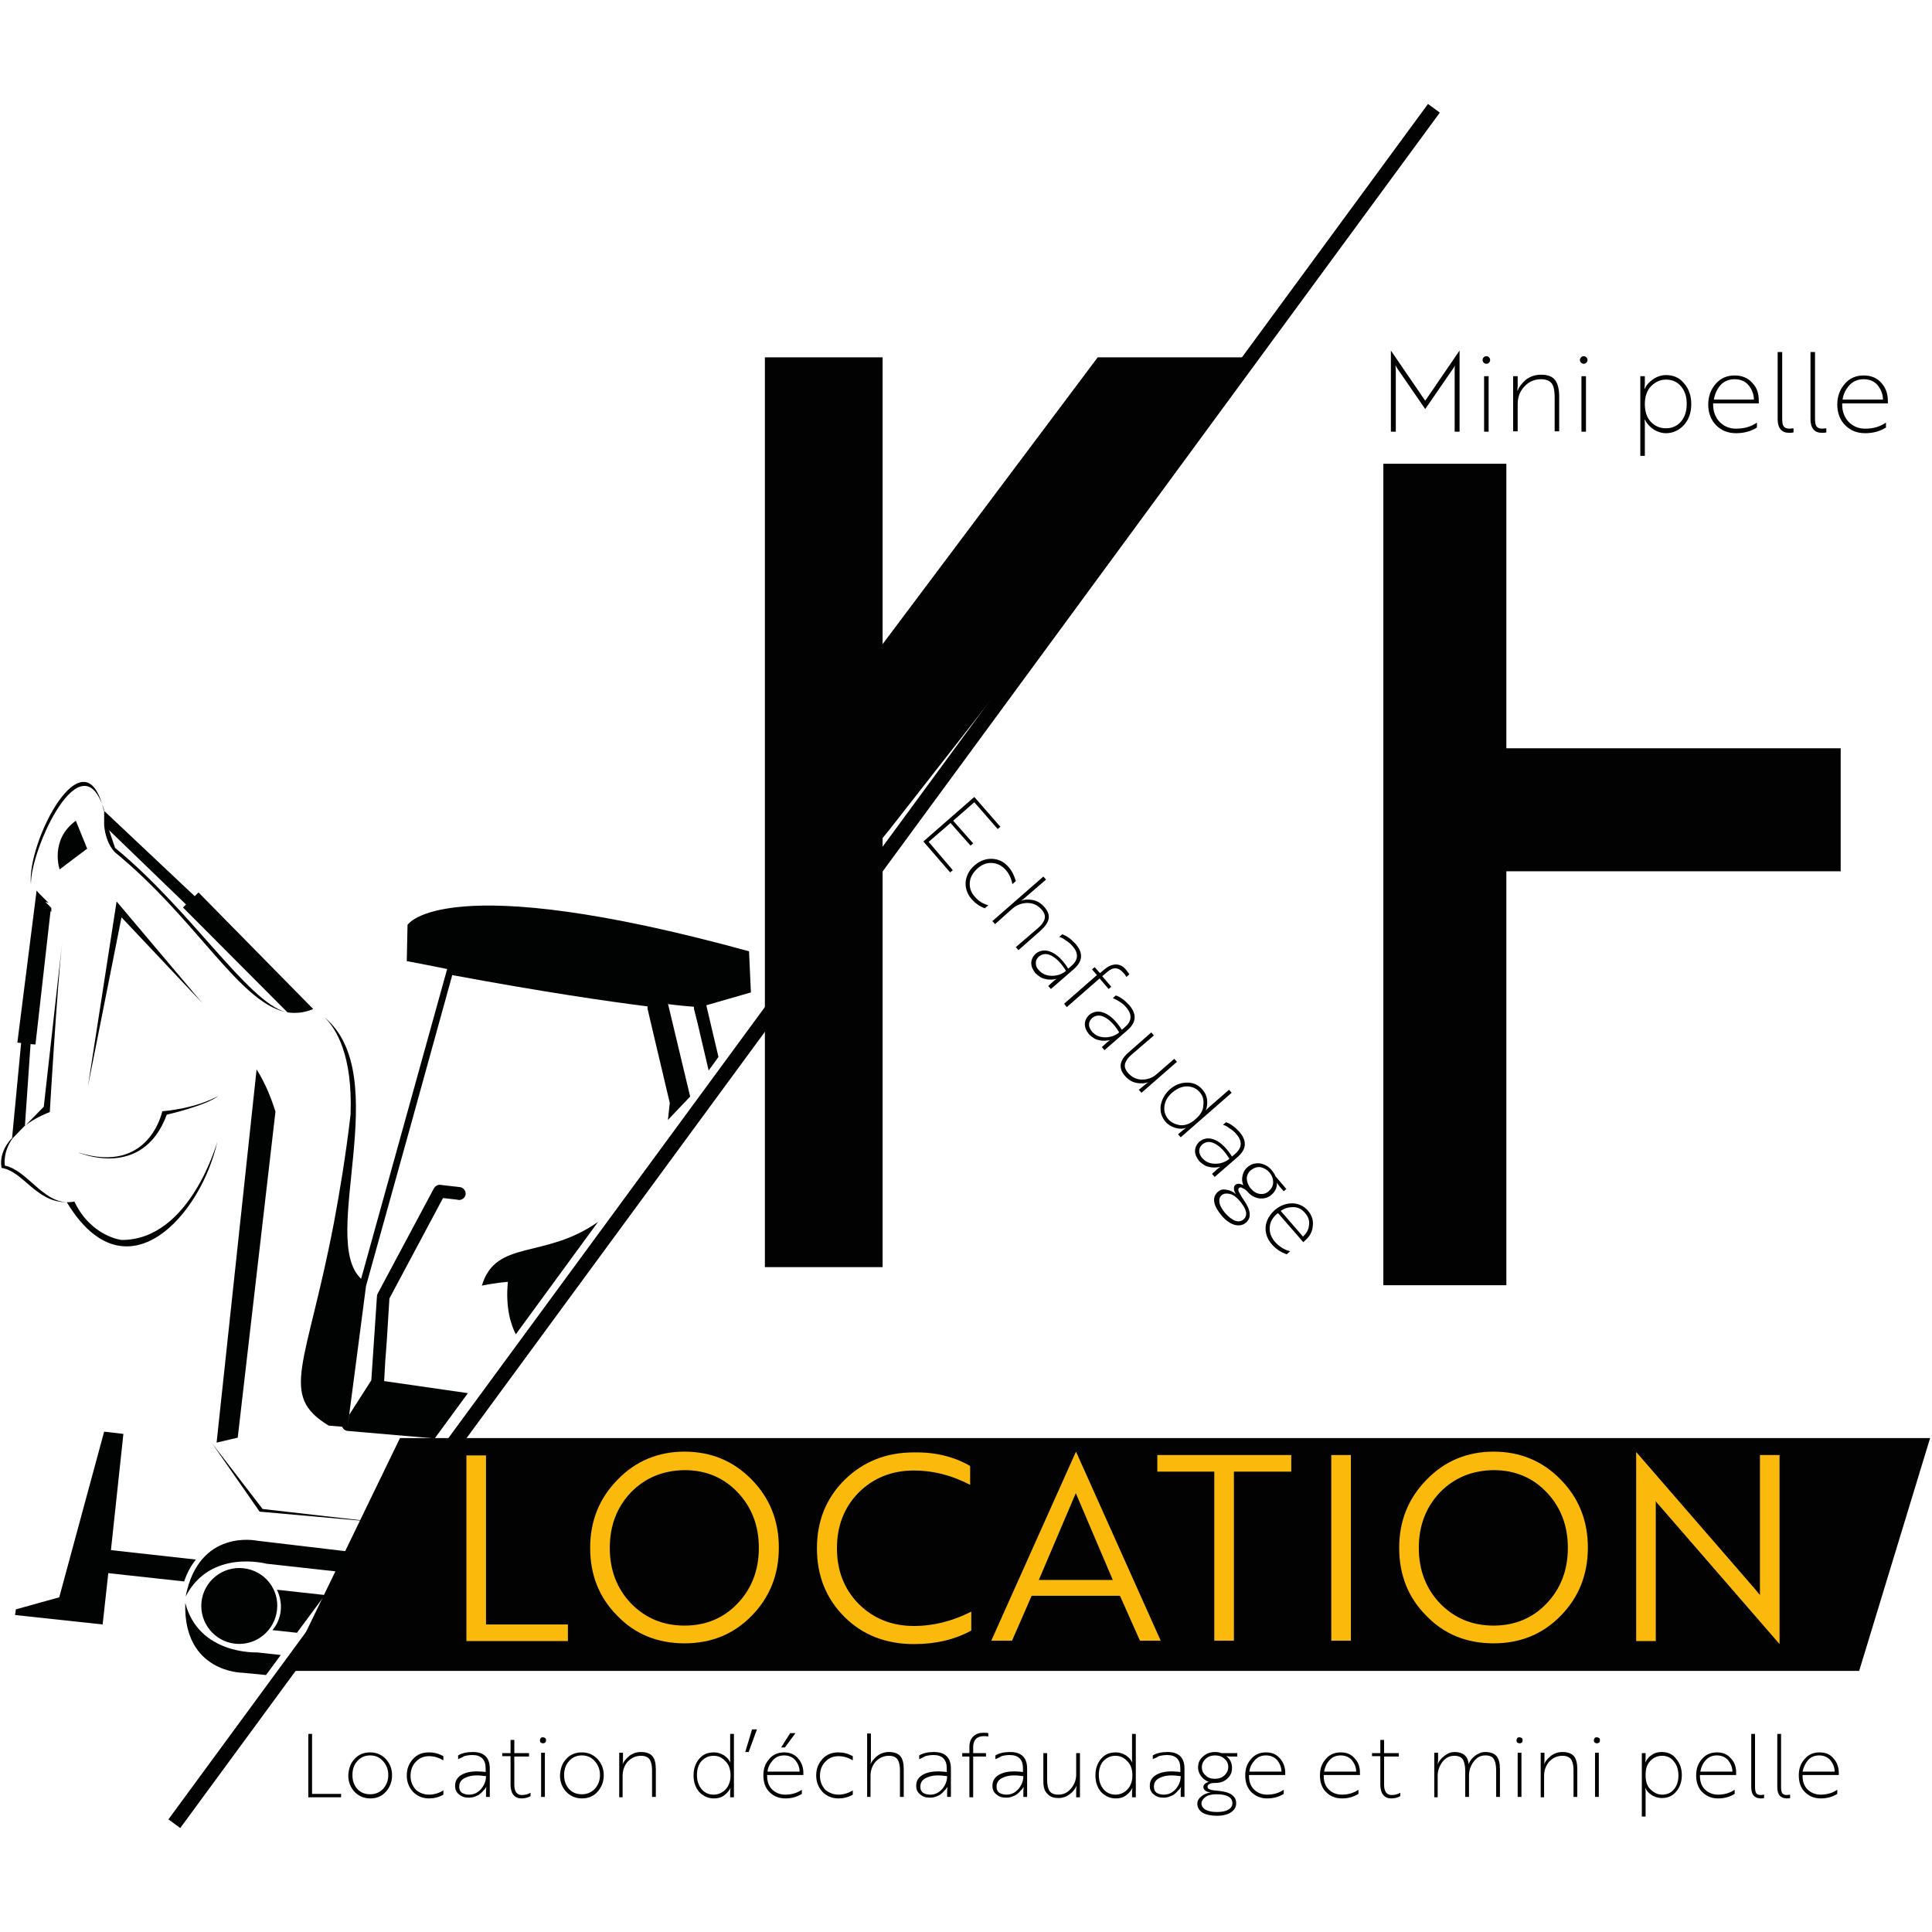 <svg xmlns="http://www.w3.org/2000/svg" xmlns:xlink="http://www.w3.org/1999/xlink" id="Calque_1" x="0px" y="0px" viewBox="0 0 512 512" style="enable-background:new 0 0 512 512;" xml:space="preserve"><style type="text/css">	.st0{fill:#020203;}	.st1{fill:#FBB90C;}	.st2{fill:none;stroke:#020203;stroke-width:3.884;stroke-miterlimit:10;}	.st3{fill-rule:evenodd;clip-rule:evenodd;fill:#010202;}</style><g>	<polygon class="st0" points="492.7,442.8 76.1,442.8 106,381.1 511.5,381.1  "></polygon>	<g>		<path d="M252.5,230.6l-0.7,0.6l-7.1-8.2l13.5-11.8l6.9,7.9l-0.7,0.6l-6.2-7.1l-5.6,4.9l5.3,6l-0.7,0.6l-5.3-6l-5.8,5L252.5,230.6z   "></path>		<path d="M258.3,237.6c0.9,1.1,2.1,1.9,3.6,2.3l-0.9,0.8c-1.4-0.5-2.5-1.3-3.5-2.4c-1.2-1.4-1.7-2.9-1.6-4.6c0.2-1.7,1-3.2,2.4-4.4   c1.4-1.2,3-1.8,4.7-1.7c1.7,0.1,3.1,0.8,4.3,2.2c0.9,1,1.5,2.3,1.9,3.7l-0.9,0.8c-0.3-1.5-0.9-2.8-1.8-3.8c-1-1.1-2.2-1.7-3.6-1.8   c-1.4-0.1-2.7,0.4-3.9,1.5c-1.2,1.1-1.9,2.3-2,3.7C256.9,235.2,257.3,236.5,258.3,237.6z"></path>		<path d="M263.7,244.9l-0.7-0.8l13.5-11.8l0.7,0.8l-5.8,5l-0.8,0.6l0,0c0.7-0.3,1.7-0.4,3-0.2c1.2,0.2,2.2,0.8,3.1,1.8   c1,1.1,1.4,2.2,1.2,3.2c-0.2,1-0.9,2-2.1,3.1l-5.9,5.2l-0.7-0.8l5.7-4.9c0.7-0.6,1.3-1.2,1.6-1.8c0.7-1.1,0.5-2.2-0.5-3.3   c-1-1.1-2.2-1.7-3.7-1.7c-1.5,0-2.8,0.5-4,1.5L263.7,244.9z"></path>		<path d="M280.7,248.3l0.8-0.7c1.2,0.4,2.4,1.3,3.5,2.5c2.1,2.4,2,4.6-0.4,6.7l-6.1,5.3l-0.7-0.8l1.3-1.2l0.9-0.7l0,0   c0,0-0.1,0-0.4,0.1c-0.3,0-0.6,0.1-1,0.1s-0.9,0-1.3-0.1c-0.5-0.1-1-0.2-1.5-0.5c-0.5-0.3-1-0.7-1.4-1.1c-0.7-0.9-1.1-1.7-1.1-2.7   c0-0.9,0.4-1.7,1.1-2.4c1.2-1,2.6-1.2,4.2-0.5c1.6,0.7,3.1,2.2,4.5,4.4l0.8-0.7c1.9-1.6,2-3.4,0.3-5.3c-0.5-0.6-1.1-1.1-1.8-1.5   C281.8,248.7,281.2,248.4,280.7,248.3z M275.3,257.1c0.9,1,2,1.5,3.5,1.5c1.5,0,2.7-0.5,3.7-1.3c-1.2-2-2.5-3.3-3.8-4   c-1.3-0.7-2.4-0.6-3.4,0.2c-0.5,0.5-0.8,1-0.8,1.7C274.5,255.9,274.7,256.5,275.3,257.1z"></path>		<path d="M289.4,256.9l0.7-0.6l1.4,1.6l1.3-1.1c1-0.8,1.9-1.2,3-1.2c1,0,1.9,0.5,2.7,1.5c0.3,0.4,0.6,0.8,0.8,1.1l-0.8,0.7   c-0.2-0.4-0.4-0.7-0.8-1.1c-1.3-1.5-2.7-1.6-4.3-0.2l-1.3,1.1l2.4,2.8l-0.7,0.6l-2.4-2.8l-8.7,7.6L282,266l8.7-7.6L289.4,256.9z"></path>		<path d="M294.9,264.5l0.8-0.7c1.2,0.4,2.4,1.3,3.5,2.5c2.1,2.4,2,4.6-0.4,6.7l-6.1,5.3l-0.7-0.8l1.3-1.2l0.9-0.7l0,0   c0,0-0.1,0-0.4,0.1c-0.2,0-0.6,0.1-1,0.1c-0.4,0-0.9,0-1.3-0.1c-0.5-0.1-1-0.2-1.5-0.5c-0.5-0.3-1-0.7-1.4-1.1   c-0.7-0.9-1.1-1.7-1.1-2.7c0-0.9,0.4-1.7,1.1-2.4c1.2-1,2.6-1.2,4.2-0.5c1.6,0.7,3.1,2.2,4.5,4.4l0.8-0.7c1.9-1.6,2-3.4,0.3-5.3   c-0.5-0.6-1.1-1.1-1.8-1.5C296,265,295.4,264.7,294.9,264.5z M289.4,273.4c0.9,1,2,1.5,3.5,1.5c1.5,0,2.7-0.5,3.7-1.3   c-1.2-2-2.5-3.3-3.8-4c-1.3-0.7-2.4-0.6-3.4,0.2c-0.5,0.5-0.8,1-0.8,1.7C288.6,272.1,288.9,272.8,289.4,273.4z"></path>		<path d="M299.2,278.8l5.9-5.2l0.7,0.8l-5.7,4.9c-0.7,0.6-1.3,1.2-1.6,1.8c-0.7,1.1-0.5,2.2,0.5,3.3c1,1.1,2.2,1.7,3.7,1.7   c1.5,0,2.8-0.5,3.9-1.5l4.6-4l0.7,0.8l-9.4,8.2l-0.7-0.8l1.7-1.4l0.8-0.6l0,0c-0.8,0.3-1.8,0.4-3,0.2c-1.2-0.2-2.2-0.8-3.1-1.8   c-1-1.1-1.3-2.1-1.2-3.1C297.2,280.9,297.9,279.9,299.2,278.8z"></path>		<path d="M325.7,288.8l0.7,0.8l-13.5,11.8l-0.7-0.8l1.3-1.1l0.8-0.6l0,0c-0.9,0.3-1.8,0.3-2.8,0c-1-0.3-1.9-0.8-2.6-1.6   c-1.1-1.3-1.5-2.7-1.3-4.3c0.3-1.7,1.1-3.1,2.4-4.3c1.4-1.2,2.9-1.8,4.6-1.8c1.7,0,3,0.6,4.1,1.9c0.7,0.8,1.1,1.7,1.2,2.7   c0.1,1,0,2-0.4,2.8l0,0c0.2-0.2,0.4-0.4,0.7-0.7L325.7,288.8z M317.9,289.4c-0.9-1-2-1.5-3.4-1.5c-1.3,0-2.6,0.6-3.8,1.6   c-1.2,1-1.9,2.2-2.1,3.5c-0.2,1.3,0.1,2.5,1,3.6c0.8,0.9,1.9,1.4,3.2,1.6c1.3,0.1,2.7-0.4,4-1.6c1.4-1.2,2.1-2.4,2.1-3.8   C319.1,291.4,318.7,290.3,317.9,289.4z"></path>		<path d="M324.1,298.1l0.8-0.7c1.2,0.4,2.4,1.3,3.5,2.5c2.1,2.4,2,4.6-0.4,6.7l-6.1,5.3l-0.7-0.8l1.3-1.2l0.9-0.7l0,0   c0,0-0.1,0-0.4,0.1c-0.3,0-0.6,0.1-1,0.1c-0.4,0-0.9,0-1.3-0.1c-0.5-0.1-1-0.2-1.5-0.5c-0.5-0.3-1-0.7-1.4-1.1   c-0.7-0.9-1.1-1.7-1.1-2.7c0-0.9,0.4-1.7,1.1-2.4c1.2-1,2.6-1.2,4.2-0.5c1.6,0.7,3.1,2.2,4.5,4.4l0.8-0.7c1.9-1.6,2-3.4,0.3-5.3   c-0.5-0.6-1.1-1.1-1.8-1.5C325.2,298.5,324.6,298.2,324.1,298.1z M318.6,306.9c0.9,1,2,1.5,3.5,1.5c1.5,0,2.7-0.5,3.7-1.3   c-1.2-2-2.5-3.3-3.8-4c-1.3-0.7-2.4-0.6-3.4,0.2c-0.5,0.5-0.8,1-0.8,1.7C317.8,305.7,318.1,306.3,318.6,306.9z"></path>		<path d="M328.4,314.8c-0.3,0.2-0.3,0.6-0.1,1c0.2,0.4,0.6,1.2,1.3,2.2c1.9,2.7,2.1,4.7,0.6,6c-0.8,0.7-1.8,0.9-3,0.6   c-1.1-0.3-2.3-1.1-3.4-2.4c-1.1-1.3-1.8-2.5-2-3.6c-0.2-1.1,0.1-2,1-2.8c0.6-0.5,1.3-0.7,2.2-0.5c0.9,0.1,1.8,0.5,2.6,1.2   c-0.4-0.5-0.6-1-0.6-1.5c0-0.4,0.1-0.8,0.4-1c0.5-0.4,1.2-0.4,2.1,0.1c-0.4-0.9-0.4-1.8-0.2-2.6c0.2-0.9,0.6-1.6,1.3-2.2   c0.9-0.8,2-1.1,3.2-1c1.2,0.2,2.3,0.7,3.2,1.8c0.4,0.5,0.8,1,1,1.6l2.9,3.4l-0.7,0.6l-1.3-1.5l-0.5-0.8l0-0.1   c0.1,1.3-0.4,2.4-1.4,3.3c-0.9,0.8-2,1.1-3.2,1c-1.2-0.2-2.3-0.7-3.2-1.8l-0.1-0.1c-0.4-0.4-0.8-0.7-1.2-0.8   C329,314.6,328.7,314.6,328.4,314.8z M324.7,321.5c0.9,1,1.8,1.7,2.6,2c0.9,0.3,1.6,0.2,2.2-0.3c1.3-1.1,0.9-2.8-1.1-5.1   c-0.8-0.9-1.6-1.5-2.5-1.7c-0.9-0.2-1.6-0.1-2.1,0.3c-0.6,0.5-0.8,1.2-0.6,2.1C323.3,319.6,323.9,320.5,324.7,321.5z M331.5,315   c0.7,0.8,1.5,1.3,2.4,1.4c0.9,0.1,1.7-0.1,2.4-0.8c0.7-0.6,1.1-1.4,1.1-2.3c0-0.9-0.3-1.8-1-2.6c-0.7-0.8-1.5-1.2-2.4-1.4   c-0.9-0.1-1.7,0.2-2.5,0.8c-0.7,0.6-1.1,1.4-1.1,2.3C330.5,313.3,330.8,314.2,331.5,315z"></path>		<path d="M345.8,328.8l-0.4,0.4l-6.7-7.7l-0.2,0.1c-1.2,1-1.9,2.2-2,3.6c-0.1,1.4,0.3,2.6,1.3,3.8c1.1,1.3,2.5,2.2,4.1,2.6   l-0.9,0.8c-1.5-0.5-2.9-1.4-4-2.7c-1.2-1.4-1.7-2.9-1.6-4.6c0.2-1.7,1-3.1,2.4-4.4c1.4-1.2,3-1.8,4.6-1.8c1.7,0,3.1,0.7,4.2,1.9   c1.1,1.3,1.5,2.7,1.3,4.1C347.8,326.4,347.1,327.7,345.8,328.8z M339.4,320.9l5.9,6.8c0.9-0.8,1.5-1.8,1.6-3   c0.2-1.2-0.2-2.3-1.1-3.3c-0.8-1-1.9-1.5-3.1-1.5C341.5,319.9,340.4,320.2,339.4,320.9z"></path>	</g>	<polygon class="st0" points="330.4,94.7 290.9,94.7 233.9,170.7 233.9,94.7 202.7,94.7 202.7,335.8 233.9,335.8 233.9,222.1   236,219.5 264,183.7  "></polygon>	<g>		<path class="st1" d="M150.5,430.5v4.4h-26.9v-49.2h5.2v44.8H150.5z"></path>		<path class="st1" d="M156.4,410.2c0-7.1,2.4-13.1,7.2-18c4.8-5,10.8-7.5,17.8-7.5c7.1,0,13,2.5,17.8,7.4c4.8,4.9,7.2,10.9,7.2,18   c0,7.2-2.4,13.2-7.2,18.1c-4.8,4.9-10.7,7.3-17.8,7.3c-7.1,0-13.1-2.4-17.8-7.3C158.8,423.4,156.4,417.4,156.4,410.2z    M167.2,395.5c-3.7,3.9-5.6,8.8-5.6,14.7c0,5.9,1.9,10.8,5.6,14.7c3.8,3.9,8.5,5.9,14.2,5.9c5.7,0,10.4-2,14.1-5.9   c3.7-3.9,5.6-8.8,5.6-14.7c0-5.9-1.9-10.8-5.6-14.7c-3.7-3.9-8.4-5.9-14.1-5.9C175.7,389.7,171,391.6,167.2,395.5z"></path>		<path class="st1" d="M257.1,388.5v5c-5-2.6-9.9-3.8-14.9-3.8c-5.9,0-10.8,2-14.7,5.9c-3.8,3.9-5.7,8.8-5.7,14.7   c0,5.9,1.9,10.8,5.7,14.7c3.9,3.9,8.8,5.9,14.7,5.9c5.2,0,10.3-1.3,15.2-3.8v5c-4.3,2.4-9.4,3.6-15.2,3.6   c-7.4,0-13.6-2.4-18.4-7.2c-4.9-4.9-7.3-10.9-7.3-18.2c0-7.2,2.4-13.2,7.3-18.1c5-4.9,11.1-7.3,18.4-7.3   C247.8,384.8,252.8,386,257.1,388.5z"></path>		<path class="st1" d="M268.2,434.8h-5.5l22.4-50h0.1l22.4,50h-5.5l-5.3-11.9h-23.4L268.2,434.8z M285.1,395.7l-9.8,23h19.6   L285.1,395.7z"></path>		<path class="st1" d="M342.2,385.6v4.4H327v44.8h-5.2V390h-15.1v-4.4H342.2z"></path>		<path class="st1" d="M358,385.6v49.2h-5.2v-49.2H358z"></path>		<path class="st1" d="M370.8,410.2c0-7.1,2.4-13.1,7.2-18c4.8-5,10.8-7.5,17.8-7.5c7.1,0,13,2.5,17.8,7.4c4.8,4.9,7.2,10.9,7.2,18   c0,7.2-2.4,13.2-7.2,18.1c-4.8,4.9-10.7,7.3-17.8,7.3c-7.1,0-13.1-2.4-17.8-7.3C373.2,423.4,370.8,417.4,370.8,410.2z    M381.6,395.5c-3.7,3.9-5.6,8.8-5.6,14.7c0,5.9,1.9,10.8,5.6,14.7c3.8,3.9,8.5,5.9,14.2,5.9c5.7,0,10.4-2,14.1-5.9   c3.7-3.9,5.6-8.8,5.6-14.7c0-5.9-1.9-10.8-5.6-14.7c-3.7-3.9-8.4-5.9-14.1-5.9C390.1,389.7,385.4,391.6,381.6,395.5z"></path>		<path class="st1" d="M471.6,435.7L471.6,435.7l-31.4-36.2c-0.8-0.9-1.3-1.4-1.4-1.7c0,0.3,0,1,0,2.1c0,1.1,0,1.9,0,2.3v32.7h-5.2   v-50h0.1L465,421l1.4,1.7c0-0.3,0-1,0-2.1c0-1.1,0-1.9,0-2.3v-32.7h5.2V435.7z"></path>	</g>	<line class="st2" x1="380" y1="28.7" x2="46.2" y2="483.3"></line>	<g>		<path class="st3" d="M20.7,305.4c18.9,6,22.3-10.9,22.3-10.9c9.7-0.9,14.9-4.1,14.9-4.1c-3.2,2.6-13.7,5-13.7,5   C37.7,312.9,20.7,305.4,20.7,305.4L20.7,305.4z"></path>		<path class="st3" d="M13.4,241.4l-4,35.4l-1.3-0.1l-1.5,21.7l5-5.1l4.9-43.8c-1.4,12.4-3.3,45.2-3.3,45.2c-2.8,1.1-5,2.4-6.7,3.7   l-3.2,3.3c-2.7,3.9-2,7.2-2,7.2c5.8,1.2,9.9,9.5,16.4,9.7c0.6,0,1.3,0,2-0.2c4.4,9.3,12.5,10.2,12.5,10.2   c18.2,0.1,25.4-26.1,25.4-26.1c-4.2,19.4-24.2,42.1-39.9,16.1c-8.1,0.1-11.5-8.2-17.3-9.1c-0.8-4.6,2.8-7.9,2.8-7.9l2.4-25.2   l-1-0.1L9.7,236c0.2,0.2,0.3,0.4,0.5,0.6l0,0l0.1,0.1l0,0l0.1,0.1l0.1,0.1l0.1,0.1l0.1,0.1l0.1,0.1l0.1,0.1l0.1,0.1l0,0l0.1,0.1   l0.1,0.1l0,0l0.1,0.1l0.1,0.1l0.1,0.1l0.1,0.1l0.1,0.1l0,0l0.1,0.1l0.1,0.1l0.1,0.1l0,0l0.1,0.1l0,0l0.1,0.1l0.1,0.1l0.1,0.1   l0.1,0.1l0.1,0.1l0.1,0.1l0.1,0.1l0.1,0.1L12,239l0.1,0.1l0.1,0.1l0.1,0.1l0.1,0.1l0.1,0.1l0.1,0.1l0.1,0.1l0.1,0.1l0.1,0.1   l0.1,0.1l0.1,0.1l0.1,0.1l0.1,0.1l0.1,0.1l0.1,0.1l0.1,0.1l0,0.1l0,0.1l0,0.1l0,0.1l0,0.1l0,0.1l0,0.1l0,0.1l0,0.1l0,0.1l0,0.1   L13.4,241.4L13.4,241.4L13.4,241.4z"></path>		<polygon class="st3" points="56.2,382.5 69.6,399.9 100.2,403.4 68.8,400.6 56.2,382.5   "></polygon>		<polygon class="st3" points="23.3,287.9 30.9,238.9 53.6,265.8 32.2,243.1 23.3,287.9   "></polygon>		<path class="st3" d="M75.7,268.2c-12.4-2.7-23.6-24.6-45.2-42.3c-1.9-1.9-2.7-4.9-2.9-7.2l0-4C21.7,195.3,8,225.1,8.2,234.4   c-1.2-11.2,14.3-41.1,19.3-19.6l24.1,22.7l1-1L83,267.4c-2.3,1-4.6,1.2-6.8,0.9l-27.7-27.8l0.8-0.8L28.9,220l1.6,4.7   C50.6,241.2,65.6,265.4,75.7,268.2L75.7,268.2z"></path>		<path class="st3" d="M15.8,230.4c0,0-2.7-7.8,4.3-12.9l3,7.4L15.8,230.4L15.8,230.4z"></path>		<path class="st3" d="M32.7,380l-5.1-0.6l-11.9,43.9l-11.5,3.2L4,428l23.2,2.5l1.5-13.6l20.1,2.2c0.8-2.4,1.9-4.3,3.1-5.8l0,0   l-22.5-2.5L32.7,380L32.7,380z"></path>		<path class="st3" d="M68.1,408.3l26.2,3.1l-3.8,5.2l-19.9-2.2c0,0-14.9-4-21.4,8.7C52.7,405,68.1,408.3,68.1,408.3L68.1,408.3z"></path>		<path class="st3" d="M86.1,422.7l-12.7-1.4c0.8,1.7,1.2,3.6,1,5.5c-0.2,2-1,3.8-2.2,5.2l6.5,0.7L86.1,422.7L86.1,422.7z"></path>		<path class="st3" d="M64.5,415.6C59,415,54,419,53.4,424.5c-0.6,5.5,3.4,10.5,8.9,11.1c5.5,0.6,10.5-3.4,11.1-8.9   C74.1,421.2,70.1,416.2,64.5,415.6L64.5,415.6z"></path>		<path class="st3" d="M64.3,443.3l6.2,0.6l3.9-5.3l-6.3-0.7c0,0-15.4,0.7-19-13.1C48.5,443.3,64.3,443.3,64.3,443.3L64.3,443.3z"></path>		<path class="st3" d="M182.9,290.6l-6-25.1l0.1,0.6c3.2,0.4,5.5,0.6,6.9,0.7c0,0.2,0,0.4,0,0.5l1,4l2.9,12.4l2.6-3.6l-3.2-13.6   c0,0,0-0.1,0-0.1L199,263l-0.5-10.9c-81.2-22.3-90.5-7-90.5-7l-0.2,9.6c3.7,0.7,7.3,1.4,10.7,2.1l-22.8,82.1   c-11.3-10.5,9-53.7-9.7-69.3c3.1,3,7.5,10.1,6.9,25.8c-1.3,11.1-2.9,20.6-4.4,28.6c-7.3,38.2-14.7,45.7-1.4,53.8l3.6,0.3l0,0l0,0   l0,0l0,0l0,0l0,0l0,0l0,0l0,0l0,0l0,0l0,0l0,0c0.2,0.6,0.7,1,1.3,1.1l0,0l0,0l0,0l0,0l0,0l0,0l0,0l0,0l0,0l0,0l0,0l0,0l0,0l0,0   l0,0l0,0l0,0l0,0l0,0l0,0h0l0,0l0,0l0,0l0,0l0,0l0,0l0,0l0,0l0,0l0,0l0,0l0,0l0,0l0,0l0,0l0,0l0,0l0,0l0,0l0,0l0,0l0,0l0,0h0l0,0   h0l0,0l0,0l0,0l0,0l0,0l0,0l0,0l0,0l0,0l0,0l0,0l0,0l0,0l0,0l0,0l0,0l0,0l0,0l0,0l0,0l0,0l0,0h0l0,0l0,0l0,0l0,0l0,0l0,0l0,0l0,0   l0,0l0,0l0,0l0,0l23.2,2l8.8-12l-22.2-3.2l0,0l0,0l0,0l0,0l0,0l0,0l0,0l0,0l0,0l0,0l0,0l0,0l0,0l0,0l0,0l0,0l0,0l0,0l0,0l0,0l0,0   l0,0l0,0l0,0l0,0l0,0l0,0l0,0l0,0l0,0l0,0l0,0l0,0l0,0l0,0l0,0l0,0l0,0l0,0l0,0l0,0l0,0l0,0l0,0l0,0l0,0l0,0l0,0l0,0l0,0l0,0l0,0   l0,0l0,0l0,0l0,0l0,0l0,0l0,0l0,0l0,0l0,0l0,0l0,0l0,0l0,0l0,0l0,0l0,0l0,0l0,0v0l0,0l0,0l0,0l0,0l0,0l0.3-5.3l0.4-5.3l0.7-11.3   l14.2-26.6l3.6,0.4l0.5,0.1c0.9,0.1,1.8-0.6,1.9-1.5c0.1-0.9-0.6-1.8-1.5-1.9l-5.2-0.6c-0.7-0.1-1.3,0.3-1.7,0.9l-14.9,27.9   c-0.1,0.2-0.2,0.4-0.2,0.7l-1.5,22.3l-5.9,9.2l-0.5,4l2.3-17.5l2.7-20.7l11.6-41.7l11.2-40.5c0-0.1,0-0.1,0-0.2l0,0   c24.2,4.5,41.4,7,51.8,8.3c0,0.2,0,0.4,0,0.6l1.5,6.4l4.4,18.6l-0.5,4.5L182.9,290.6L182.9,290.6z"></path>		<path class="st3" d="M158.5,323.8c-14.1,10-27.1,4.5-30.8,16.9c4-0.8,6.9-1,6.9-1c-0.7,6.8,0.8,11.4,2.1,13.9L158.5,323.8   L158.5,323.8z"></path>		<path class="st3" d="M57.4,382.3L68,283.4c2.4,3.8,3.9,7.7,5,11.2L63,381L57.4,382.3L57.4,382.3z"></path>	</g>	<g>		<polygon class="st0" points="399.2,122.9 366.6,122.9 366.6,340.6 399.2,340.6 399.2,230.9 487.8,230.9 487.8,198.3 399.2,198.3      "></polygon>		<g>			<path d="M385,97.8l-7.3,10.6l-7.3-10.6c-0.1-0.2-0.3-0.5-0.6-1c0,0.4,0.1,0.9,0.1,1.3v16.3h-1.3V92.9h0l9.1,13.3l9.1-13.3h0v21.5    h-1.3V98.1c0-0.4,0-0.9,0.1-1.3C385.4,97.3,385.1,97.6,385,97.8z"></path>			<path d="M393.9,96.4c-0.3,0-0.5-0.1-0.7-0.3c-0.2-0.2-0.3-0.4-0.3-0.7c0-0.3,0.1-0.5,0.3-0.7c0.2-0.2,0.4-0.3,0.7-0.3    s0.5,0.1,0.7,0.3c0.2,0.2,0.3,0.4,0.3,0.7c0,0.3-0.1,0.5-0.3,0.7C394.5,96.3,394.2,96.4,393.9,96.4z M393.3,114.4V99.7h1.2v14.7    H393.3z"></path>			<path d="M401,114.4V99.7h1.2v2.6l-0.1,1.2h0.1c0.3-0.9,1-1.8,2.1-2.8c1.1-0.9,2.5-1.4,4.1-1.4c1.8,0,3,0.5,3.7,1.4    c0.7,0.9,1.1,2.4,1.1,4.3v9.3H412v-8.9c0-1.1-0.1-2.1-0.3-2.8c-0.4-1.4-1.5-2.1-3.3-2.1c-1.7,0-3.2,0.6-4.4,1.9    c-1.2,1.3-1.8,2.8-1.8,4.7v7.2H401z"></path>			<path d="M419.7,96.4c-0.3,0-0.5-0.1-0.7-0.3c-0.2-0.2-0.3-0.4-0.3-0.7c0-0.3,0.1-0.5,0.3-0.7c0.2-0.2,0.4-0.3,0.7-0.3    s0.5,0.1,0.7,0.3c0.2,0.2,0.3,0.4,0.3,0.7c0,0.3-0.1,0.5-0.3,0.7C420.2,96.3,420,96.4,419.7,96.4z M419.1,114.4V99.7h1.2v14.7    H419.1z"></path>			<path d="M435.9,120.8h-1.2V99.7h1.2v2.1l-0.1,1.2h0.1c0.4-1,1.2-1.8,2.2-2.5c1-0.7,2.2-1.1,3.4-1.1c2,0,3.6,0.7,4.8,2.2    c1.3,1.5,1.9,3.3,1.9,5.5c0,2.2-0.6,4-1.9,5.5c-1.3,1.4-2.9,2.2-4.8,2.2c-1.2,0-2.4-0.4-3.4-1.1c-1-0.7-1.7-1.5-2.2-2.5h-0.1    c0.1,0.3,0.1,0.7,0.1,1.2V120.8z M441.5,113.5c1.6,0,3-0.6,4-1.8c1-1.2,1.5-2.7,1.5-4.7c0-1.9-0.5-3.4-1.5-4.6    c-1-1.2-2.3-1.8-4-1.8c-1.5,0-2.8,0.6-3.9,1.7c-1.1,1.1-1.7,2.7-1.7,4.8c0,2.1,0.6,3.7,1.7,4.8C438.7,113,440,113.5,441.5,113.5z    "></path>			<path d="M466.1,106.2v0.7h-12.1v0.3c0,1.9,0.6,3.4,1.7,4.6c1.2,1.2,2.6,1.8,4.4,1.8c2.1,0,3.9-0.5,5.5-1.6v1.3    c-1.6,1-3.4,1.5-5.5,1.5c-2.2,0-3.9-0.7-5.3-2.1c-1.4-1.4-2.1-3.3-2.1-5.5c0-2.2,0.7-4,2-5.5c1.3-1.5,3-2.2,5-2.2    c2,0,3.6,0.7,4.7,2C465.6,102.7,466.1,104.3,466.1,106.2z M454.2,105.9h10.6c0-1.4-0.5-2.7-1.4-3.8c-0.9-1.1-2.2-1.6-3.7-1.6    c-1.5,0-2.8,0.5-3.8,1.6C455,103.2,454.4,104.5,454.2,105.9z"></path>			<path d="M471.1,111.1V93.3h1.2v17.6c0,1,0.1,1.7,0.4,2.1c0.3,0.4,0.8,0.6,1.5,0.6l1.1-0.1v1.1c-0.4,0.1-0.8,0.1-1.2,0.1    C472.2,114.7,471.1,113.5,471.1,111.1z"></path>			<path d="M479.8,111.1V93.3h1.2v17.6c0,1,0.1,1.7,0.4,2.1c0.3,0.4,0.8,0.6,1.5,0.6l1.1-0.1v1.1c-0.4,0.1-0.8,0.1-1.2,0.1    C480.9,114.7,479.8,113.5,479.8,111.1z"></path>			<path d="M500.3,106.2v0.7h-12.1v0.3c0,1.9,0.6,3.4,1.7,4.6c1.2,1.2,2.6,1.8,4.4,1.8c2.1,0,3.9-0.5,5.5-1.6v1.3    c-1.6,1-3.4,1.5-5.5,1.5c-2.2,0-3.9-0.7-5.3-2.1c-1.4-1.4-2.1-3.3-2.1-5.5c0-2.2,0.7-4,2-5.5c1.3-1.5,3-2.2,5-2.2    c2,0,3.6,0.7,4.7,2C499.7,102.7,500.3,104.3,500.3,106.2z M488.3,105.9H499c0-1.4-0.5-2.7-1.4-3.8c-0.9-1.1-2.2-1.6-3.7-1.6    c-1.5,0-2.8,0.5-3.8,1.6C489.1,103.2,488.5,104.5,488.3,105.9z"></path>		</g>	</g>	<g>		<path d="M90.4,475.4v0.9h-8.7v-16.8h1v15.9H90.4z"></path>		<path d="M94,466.1c1.1-1.2,2.5-1.7,4.1-1.7c1.7,0,3,0.6,4.1,1.7c1.1,1.2,1.7,2.6,1.7,4.4c0,1.7-0.6,3.2-1.7,4.4   c-1.1,1.2-2.5,1.7-4.1,1.7s-3-0.6-4.1-1.7c-1.1-1.2-1.7-2.6-1.7-4.4C92.4,468.7,92.9,467.2,94,466.1z M94.7,474.1   c0.9,1,2.1,1.4,3.4,1.4c1.4,0,2.5-0.5,3.4-1.4c0.9-1,1.4-2.2,1.4-3.7c0-1.5-0.5-2.7-1.4-3.7c-0.9-1-2-1.5-3.4-1.5   c-1.4,0-2.5,0.5-3.4,1.5c-0.9,1-1.3,2.2-1.3,3.7C93.4,471.9,93.8,473.1,94.7,474.1z"></path>		<path d="M113.7,475.6c1.3,0,2.6-0.4,3.8-1.1v1.1c-1.2,0.7-2.5,1-3.8,1c-1.7,0-3.1-0.6-4.2-1.7c-1.1-1.2-1.7-2.6-1.7-4.4   c0-1.8,0.6-3.2,1.7-4.4c1.1-1.2,2.5-1.7,4.2-1.7c1.3,0,2.5,0.3,3.8,1v1.1c-1.2-0.7-2.5-1.1-3.8-1.1c-1.4,0-2.6,0.5-3.5,1.5   c-0.9,0.9-1.4,2.2-1.4,3.7c0,1.5,0.5,2.7,1.4,3.7C111.1,475.1,112.3,475.6,113.7,475.6z"></path>		<path d="M121.4,466.2v-1c1-0.6,2.3-0.9,3.9-0.9c3,0,4.5,1.5,4.5,4.4v7.5h-1v-1.7l0.1-1h0c0,0,0,0.1-0.2,0.3   c-0.1,0.2-0.3,0.5-0.6,0.7c-0.2,0.3-0.5,0.6-0.9,0.9c-0.3,0.3-0.8,0.5-1.3,0.7c-0.5,0.2-1.1,0.3-1.7,0.3c-1.1,0-1.9-0.3-2.6-0.9   c-0.7-0.6-1-1.3-1-2.2c0-1.5,0.7-2.5,2.2-3.2c1.5-0.7,3.5-0.8,5.9-0.5v-1c0-2.3-1.2-3.5-3.5-3.5c-0.7,0-1.5,0.1-2.2,0.3   C122.4,465.8,121.8,466,121.4,466.2z M124.3,475.6c1.3,0,2.3-0.5,3.2-1.5c0.9-1.1,1.3-2.2,1.3-3.4c-2.1-0.3-3.8-0.3-5.2,0.3   c-1.3,0.5-1.9,1.3-1.9,2.5c0,0.7,0.2,1.2,0.7,1.6C122.9,475.4,123.5,475.6,124.3,475.6z"></path>		<path d="M133.1,465.5v-0.9h2.2v-3.5h1v3.5h3.9v0.9h-3.9v7.5c0,1.8,0.7,2.7,2,2.7c0.8,0,1.6-0.2,2.3-0.6v0.9   c-0.7,0.4-1.5,0.6-2.4,0.6c-0.9,0-1.6-0.3-2.1-0.9c-0.5-0.6-0.8-1.5-0.8-2.7v-7.6H133.1z"></path>		<path d="M143.9,462c-0.2,0-0.4-0.1-0.6-0.2c-0.2-0.2-0.2-0.3-0.2-0.6s0.1-0.4,0.2-0.6c0.2-0.2,0.3-0.2,0.6-0.2   c0.2,0,0.4,0.1,0.6,0.2c0.2,0.2,0.2,0.3,0.2,0.6s-0.1,0.4-0.2,0.6C144.3,461.9,144.1,462,143.9,462z M143.4,476.2v-11.7h1v11.7   H143.4z"></path>		<path d="M150.1,466.1c1.1-1.2,2.5-1.7,4.1-1.7c1.7,0,3,0.6,4.1,1.7c1.1,1.2,1.7,2.6,1.7,4.4c0,1.7-0.6,3.2-1.7,4.4   c-1.1,1.2-2.5,1.7-4.1,1.7s-3-0.6-4.1-1.7c-1.1-1.2-1.7-2.6-1.7-4.4C148.5,468.7,149,467.2,150.1,466.1z M150.8,474.1   c0.9,1,2.1,1.4,3.4,1.4c1.4,0,2.5-0.5,3.4-1.4c0.9-1,1.4-2.2,1.4-3.7c0-1.5-0.5-2.7-1.4-3.7c-0.9-1-2-1.5-3.4-1.5   c-1.4,0-2.5,0.5-3.4,1.5c-0.9,1-1.3,2.2-1.3,3.7C149.5,471.9,149.9,473.1,150.8,474.1z"></path>		<path d="M164.1,476.2v-11.7h1v2.1l-0.1,1h0c0.2-0.7,0.8-1.4,1.7-2.2c0.9-0.7,1.9-1.1,3.2-1.1c1.4,0,2.4,0.4,3,1.1   c0.6,0.7,0.9,1.9,0.9,3.4v7.4h-1v-7c0-0.9-0.1-1.6-0.3-2.2c-0.3-1.1-1.2-1.7-2.6-1.7c-1.4,0-2.5,0.5-3.5,1.5   c-0.9,1-1.4,2.3-1.4,3.8v5.7H164.1z"></path>		<path d="M193.5,459.5h1v16.8h-1v-1.6l0.1-0.9h0c-0.4,0.8-0.9,1.4-1.7,2c-0.8,0.6-1.7,0.8-2.7,0.8c-1.6,0-2.8-0.6-3.9-1.7   c-1-1.2-1.5-2.6-1.5-4.4c0-1.8,0.5-3.2,1.5-4.4c1-1.2,2.3-1.7,3.9-1.7c1,0,1.9,0.3,2.7,0.8c0.8,0.6,1.4,1.2,1.7,2h0   c0-0.2-0.1-0.6-0.1-0.9V459.5z M189.1,465.3c-1.3,0-2.3,0.5-3.2,1.4c-0.8,0.9-1.2,2.2-1.2,3.7c0,1.5,0.4,2.7,1.2,3.7   c0.8,1,1.9,1.5,3.2,1.5c1.1,0,2.2-0.4,3.1-1.3c0.9-0.9,1.4-2.2,1.4-3.8c0-1.7-0.5-3-1.4-3.8C191.3,465.7,190.3,465.3,189.1,465.3z   "></path>		<path d="M199.3,458.3h1.3l-2.2,6h-0.9L199.3,458.3z"></path>		<path d="M212.9,469.8v0.6h-9.6v0.2c0,1.5,0.4,2.7,1.3,3.6c0.9,0.9,2.1,1.4,3.5,1.4c1.6,0,3.1-0.4,4.4-1.3v1.1   c-1.3,0.8-2.7,1.2-4.4,1.2c-1.7,0-3.1-0.6-4.2-1.7c-1.1-1.1-1.6-2.6-1.6-4.4c0-1.8,0.5-3.2,1.6-4.4c1-1.2,2.4-1.7,3.9-1.7   s2.8,0.5,3.7,1.6C212.4,467,212.9,468.3,212.9,469.8z M203.4,469.5h8.5c0-1.1-0.4-2.1-1.1-3c-0.7-0.8-1.7-1.3-3-1.3   c-1.2,0-2.2,0.4-3,1.3C204,467.4,203.5,468.4,203.4,469.5z M208,463.1h-1l2.4-3.8h1.4L208,463.1z"></path>		<path d="M222.2,475.6c1.3,0,2.6-0.4,3.8-1.1v1.1c-1.2,0.7-2.5,1-3.8,1c-1.7,0-3.1-0.6-4.2-1.7c-1.1-1.2-1.7-2.6-1.7-4.4   c0-1.8,0.6-3.2,1.7-4.4c1.1-1.2,2.5-1.7,4.2-1.7c1.3,0,2.5,0.3,3.8,1v1.1c-1.2-0.7-2.5-1.1-3.8-1.1c-1.4,0-2.6,0.5-3.5,1.5   c-0.9,0.9-1.4,2.2-1.4,3.7c0,1.5,0.5,2.7,1.4,3.7C219.7,475.1,220.8,475.6,222.2,475.6z"></path>		<path d="M230.8,476.2h-1v-16.8h1v7.2l-0.1,1h0c0.2-0.7,0.8-1.4,1.7-2.2c0.9-0.7,1.9-1.1,3.2-1.1c1.4,0,2.4,0.4,3,1.1   c0.6,0.7,0.9,1.9,0.9,3.4v7.4h-1v-7c0-0.9-0.1-1.6-0.3-2.2c-0.3-1.1-1.2-1.7-2.6-1.7c-1.4,0-2.5,0.5-3.5,1.5   c-0.9,1-1.4,2.3-1.4,3.8V476.2z"></path>		<path d="M243.6,466.2v-1c1-0.6,2.3-0.9,3.9-0.9c3,0,4.5,1.5,4.5,4.4v7.5h-1v-1.7l0.1-1h0c0,0,0,0.1-0.2,0.3   c-0.1,0.2-0.3,0.5-0.6,0.7c-0.2,0.3-0.5,0.6-0.9,0.9c-0.3,0.3-0.8,0.5-1.3,0.7c-0.5,0.2-1.1,0.3-1.7,0.3c-1.1,0-1.9-0.3-2.6-0.9   c-0.7-0.6-1-1.3-1-2.2c0-1.5,0.7-2.5,2.2-3.2c1.5-0.7,3.5-0.8,5.9-0.5v-1c0-2.3-1.2-3.5-3.5-3.5c-0.7,0-1.5,0.1-2.2,0.3   C244.6,465.8,244,466,243.6,466.2z M246.5,475.6c1.3,0,2.3-0.5,3.2-1.5c0.9-1.1,1.3-2.2,1.3-3.4c-2.1-0.3-3.8-0.3-5.2,0.3   c-1.3,0.5-1.9,1.3-1.9,2.5c0,0.7,0.2,1.2,0.7,1.6C245.1,475.4,245.7,475.6,246.5,475.6z"></path>		<path d="M255,465.5v-0.9h1.9V463c0-1.2,0.3-2.1,1-2.8c0.7-0.7,1.6-1,2.7-1c0.5,0,0.9,0,1.3,0.1v0.9c-0.4-0.1-0.8-0.1-1.2-0.1   c-1.8,0-2.8,1-2.8,2.9v1.6h3.4v0.9h-3.4v10.8h-1v-10.8H255z"></path>		<path d="M263.8,466.2v-1c1-0.6,2.3-0.9,3.9-0.9c3,0,4.5,1.5,4.5,4.4v7.5h-1v-1.7l0.1-1h0c0,0,0,0.1-0.2,0.3   c-0.1,0.2-0.3,0.5-0.6,0.7c-0.2,0.3-0.5,0.6-0.9,0.9c-0.3,0.3-0.8,0.5-1.3,0.7c-0.5,0.2-1.1,0.3-1.7,0.3c-1.1,0-1.9-0.3-2.6-0.9   c-0.7-0.6-1-1.3-1-2.2c0-1.5,0.7-2.5,2.2-3.2c1.5-0.7,3.5-0.8,5.9-0.5v-1c0-2.3-1.2-3.5-3.5-3.5c-0.7,0-1.5,0.1-2.2,0.3   C264.8,465.8,264.2,466,263.8,466.2z M266.7,475.6c1.3,0,2.3-0.5,3.2-1.5c0.9-1.1,1.3-2.2,1.3-3.4c-2.1-0.3-3.8-0.3-5.2,0.3   c-1.3,0.5-1.9,1.3-1.9,2.5c0,0.7,0.2,1.2,0.7,1.6C265.3,475.4,266,475.6,266.7,475.6z"></path>		<path d="M276.5,472v-7.4h1v7c0,0.9,0.1,1.7,0.3,2.3c0.3,1.1,1.2,1.7,2.6,1.7c1.4,0,2.5-0.5,3.4-1.6c0.9-1,1.4-2.3,1.4-3.7v-5.7h1   v11.7h-1v-2.1l0.1-1h0c-0.3,0.8-0.8,1.5-1.7,2.2s-1.9,1.1-3.1,1.1c-1.4,0-2.3-0.4-2.9-1.1C276.8,474.7,276.5,473.6,276.5,472z"></path>		<path d="M300,459.5h1v16.8h-1v-1.6l0.1-0.9h0c-0.4,0.8-0.9,1.4-1.7,2c-0.8,0.6-1.7,0.8-2.7,0.8c-1.6,0-2.8-0.6-3.9-1.7   c-1-1.2-1.5-2.6-1.5-4.4c0-1.8,0.5-3.2,1.5-4.4c1-1.2,2.3-1.7,3.9-1.7c1,0,1.9,0.3,2.7,0.8c0.8,0.6,1.4,1.2,1.7,2h0   c0-0.2-0.1-0.6-0.1-0.9V459.5z M295.6,465.3c-1.3,0-2.3,0.5-3.2,1.4c-0.8,0.9-1.2,2.2-1.2,3.7c0,1.5,0.4,2.7,1.2,3.7   c0.8,1,1.9,1.5,3.2,1.5c1.1,0,2.2-0.4,3.1-1.3c0.9-0.9,1.4-2.2,1.4-3.8c0-1.7-0.5-3-1.4-3.8C297.8,465.7,296.7,465.3,295.6,465.3z   "></path>		<path d="M305.5,466.2v-1c1-0.6,2.3-0.9,3.9-0.9c3,0,4.5,1.5,4.5,4.4v7.5h-1v-1.7l0.1-1h0c0,0,0,0.1-0.2,0.3   c-0.1,0.2-0.3,0.5-0.6,0.7c-0.2,0.3-0.5,0.6-0.9,0.9c-0.3,0.3-0.8,0.5-1.3,0.7c-0.5,0.2-1.1,0.3-1.7,0.3c-1.1,0-1.9-0.3-2.6-0.9   c-0.7-0.6-1-1.3-1-2.2c0-1.5,0.7-2.5,2.2-3.2c1.5-0.7,3.5-0.8,5.9-0.5v-1c0-2.3-1.2-3.5-3.5-3.5c-0.7,0-1.5,0.1-2.2,0.3   C306.5,465.8,305.9,466,305.5,466.2z M308.4,475.6c1.3,0,2.3-0.5,3.2-1.5c0.9-1.1,1.3-2.2,1.3-3.4c-2.1-0.3-3.8-0.3-5.2,0.3   c-1.3,0.5-1.9,1.3-1.9,2.5c0,0.7,0.2,1.2,0.7,1.6C307,475.4,307.6,475.6,308.4,475.6z"></path>		<path d="M320,473.5c0,0.3,0.2,0.6,0.6,0.7c0.4,0.2,1.2,0.3,2.4,0.4c3.1,0.3,4.6,1.4,4.6,3.3c0,1-0.5,1.8-1.4,2.4   c-0.9,0.6-2.2,0.9-3.7,0.9c-1.6,0-2.9-0.3-3.8-0.8c-0.9-0.6-1.4-1.4-1.4-2.4c0-0.7,0.3-1.3,1-1.9c0.7-0.6,1.5-0.9,2.5-1.1   c-0.6-0.1-1.1-0.2-1.4-0.5c-0.3-0.2-0.5-0.6-0.5-0.9c0-0.6,0.5-1.1,1.4-1.4c-0.8-0.3-1.5-0.8-2-1.5c-0.5-0.7-0.8-1.4-0.8-2.3   c0-1.2,0.4-2.1,1.3-2.9c0.9-0.8,1.9-1.2,3.2-1.2c0.6,0,1.2,0.1,1.7,0.3h4.2v0.9H326l-0.9-0.1H325c1,0.8,1.5,1.8,1.5,3.1   c0,1.2-0.4,2.1-1.3,2.9c-0.9,0.8-1.9,1.1-3.2,1.1h-0.2c-0.5,0-1,0.1-1.3,0.3C320.2,472.9,320,473.2,320,473.5z M322.5,480.2   c1.3,0,2.3-0.2,3-0.6c0.7-0.4,1.1-1,1.1-1.7c0-1.6-1.4-2.4-4.3-2.4c-1.1,0-2.1,0.2-2.8,0.7c-0.7,0.5-1.1,1.1-1.1,1.7   c0,0.7,0.4,1.3,1.1,1.7C320.2,480,321.2,480.2,322.5,480.2z M322,471.4c1,0,1.8-0.3,2.5-0.9c0.6-0.6,1-1.3,1-2.2   c0-0.9-0.3-1.6-1-2.2c-0.6-0.6-1.5-0.9-2.5-0.9c-1,0-1.8,0.3-2.5,0.9c-0.6,0.6-1,1.3-1,2.2c0,0.9,0.3,1.6,1,2.2   C320.2,471.2,321,471.4,322,471.4z"></path>		<path d="M340.6,469.8v0.6H331v0.2c0,1.5,0.4,2.7,1.3,3.6c0.9,0.9,2.1,1.4,3.5,1.4c1.6,0,3.1-0.4,4.4-1.3v1.1   c-1.3,0.8-2.7,1.2-4.4,1.2c-1.7,0-3.1-0.6-4.2-1.7c-1.1-1.1-1.6-2.6-1.6-4.4c0-1.8,0.5-3.2,1.6-4.4c1-1.2,2.4-1.7,3.9-1.7   s2.8,0.5,3.7,1.6C340.1,467,340.6,468.3,340.6,469.8z M331.1,469.5h8.5c0-1.1-0.4-2.1-1.1-3c-0.7-0.8-1.7-1.3-3-1.3   c-1.2,0-2.2,0.4-3,1.3C331.7,467.4,331.2,468.4,331.1,469.5z"></path>		<path d="M360.4,469.8v0.6h-9.6v0.2c0,1.5,0.4,2.7,1.3,3.6c0.9,0.9,2.1,1.4,3.5,1.4c1.6,0,3.1-0.4,4.4-1.3v1.1   c-1.3,0.8-2.7,1.2-4.4,1.2c-1.7,0-3.1-0.6-4.2-1.7c-1.1-1.1-1.6-2.6-1.6-4.4c0-1.8,0.5-3.2,1.6-4.4c1-1.2,2.4-1.7,3.9-1.7   c1.6,0,2.8,0.5,3.7,1.6C360,467,360.4,468.3,360.4,469.8z M350.9,469.5h8.5c0-1.1-0.4-2.1-1.1-3c-0.7-0.8-1.7-1.3-3-1.3   c-1.2,0-2.2,0.4-3,1.3C351.5,467.4,351.1,468.4,350.9,469.5z"></path>		<path d="M363.6,465.5v-0.9h2.2v-3.5h1v3.5h3.9v0.9h-3.9v7.5c0,1.8,0.7,2.7,2,2.7c0.8,0,1.6-0.2,2.3-0.6v0.9   c-0.7,0.4-1.5,0.6-2.4,0.6c-0.9,0-1.6-0.3-2.1-0.9c-0.5-0.6-0.8-1.5-0.8-2.7v-7.6H363.6z"></path>		<path d="M380.1,476.2v-11.7h1v2.1l-0.1,1h0c0.3-0.9,0.9-1.6,1.8-2.3c0.9-0.7,1.8-1,2.7-1c1.1,0,2,0.3,2.6,0.8   c0.6,0.5,1,1.3,1.1,2.4h0c0.3-0.8,0.9-1.6,1.7-2.2c0.8-0.6,1.7-1,2.7-1c1.4,0,2.4,0.4,3,1.1c0.6,0.7,0.9,1.9,0.9,3.4v7.4h-1v-7   c0-1.3-0.2-2.3-0.6-3s-1.2-1-2.3-1c-1.3,0-2.3,0.6-3.1,1.7c-0.8,1.1-1.2,2.3-1.2,3.6v5.7h-1v-7c0-1.1-0.2-2-0.5-2.7   c-0.4-0.8-1.2-1.2-2.4-1.2c-1.3,0-2.4,0.6-3.2,1.7c-0.8,1.1-1.2,2.3-1.2,3.6v5.7H380.1z"></path>		<path d="M402.7,462c-0.2,0-0.4-0.1-0.6-0.2c-0.2-0.2-0.2-0.3-0.2-0.6s0.1-0.4,0.2-0.6c0.2-0.2,0.3-0.2,0.6-0.2   c0.2,0,0.4,0.1,0.6,0.2c0.2,0.2,0.2,0.3,0.2,0.6s-0.1,0.4-0.2,0.6C403.1,461.9,403,462,402.7,462z M402.2,476.2v-11.7h1v11.7   H402.2z"></path>		<path d="M408.3,476.2v-11.7h1v2.1l-0.1,1h0c0.2-0.7,0.8-1.4,1.7-2.2c0.9-0.7,1.9-1.1,3.2-1.1c1.4,0,2.4,0.4,3,1.1   c0.6,0.7,0.9,1.9,0.9,3.4v7.4h-1v-7c0-0.9-0.1-1.6-0.3-2.2c-0.3-1.1-1.2-1.7-2.6-1.7c-1.4,0-2.5,0.5-3.5,1.5   c-0.9,1-1.4,2.3-1.4,3.8v5.7H408.3z"></path>		<path d="M423.2,462c-0.2,0-0.4-0.1-0.6-0.2c-0.2-0.2-0.2-0.3-0.2-0.6s0.1-0.4,0.2-0.6c0.2-0.2,0.3-0.2,0.6-0.2   c0.2,0,0.4,0.1,0.6,0.2c0.2,0.2,0.2,0.3,0.2,0.6s-0.1,0.4-0.2,0.6C423.6,461.9,423.4,462,423.2,462z M422.7,476.2v-11.7h1v11.7   H422.7z"></path>		<path d="M436.1,481.4h-1v-16.8h1v1.6l-0.1,0.9h0c0.4-0.8,0.9-1.5,1.7-2c0.8-0.6,1.7-0.8,2.7-0.8c1.6,0,2.9,0.6,3.8,1.8   c1,1.2,1.5,2.6,1.5,4.3c0,1.8-0.5,3.2-1.5,4.4c-1,1.2-2.3,1.7-3.8,1.7c-1,0-1.9-0.3-2.7-0.8c-0.8-0.5-1.4-1.2-1.7-2h0   c0,0.2,0.1,0.6,0.1,0.9V481.4z M440.5,475.6c1.3,0,2.4-0.5,3.1-1.4c0.8-0.9,1.2-2.2,1.2-3.7c0-1.5-0.4-2.7-1.2-3.7   c-0.8-1-1.8-1.5-3.1-1.5c-1.2,0-2.2,0.4-3.1,1.3c-0.9,0.9-1.3,2.1-1.3,3.8s0.4,3,1.3,3.8C438.3,475.1,439.3,475.6,440.5,475.6z"></path>		<path d="M460.1,469.8v0.6h-9.6v0.2c0,1.5,0.4,2.7,1.3,3.6c0.9,0.9,2.1,1.4,3.5,1.4c1.6,0,3.1-0.4,4.4-1.3v1.1   c-1.3,0.8-2.7,1.2-4.4,1.2c-1.7,0-3.1-0.6-4.2-1.7c-1.1-1.1-1.6-2.6-1.6-4.4c0-1.8,0.5-3.2,1.6-4.4c1-1.2,2.4-1.7,3.9-1.7   c1.6,0,2.8,0.5,3.7,1.6C459.7,467,460.1,468.3,460.1,469.8z M450.6,469.5h8.5c0-1.1-0.4-2.1-1.1-3c-0.7-0.8-1.7-1.3-3-1.3   c-1.2,0-2.2,0.4-3,1.3C451.2,467.4,450.8,468.4,450.6,469.5z"></path>		<path d="M464.1,473.6v-14.1h1v14c0,0.8,0.1,1.3,0.3,1.7c0.2,0.3,0.6,0.5,1.2,0.5l0.9-0.1v0.9c-0.3,0.1-0.6,0.1-1,0.1   C464.9,476.5,464.1,475.6,464.1,473.6z"></path>		<path d="M471,473.6v-14.1h1v14c0,0.8,0.1,1.3,0.3,1.7c0.2,0.3,0.6,0.5,1.2,0.5l0.9-0.1v0.9c-0.3,0.1-0.6,0.1-1,0.1   C471.8,476.5,471,475.6,471,473.6z"></path>		<path d="M487.3,469.8v0.6h-9.6v0.2c0,1.5,0.4,2.7,1.3,3.6c0.9,0.9,2.1,1.4,3.5,1.4c1.6,0,3.1-0.4,4.4-1.3v1.1   c-1.3,0.8-2.7,1.2-4.4,1.2c-1.7,0-3.1-0.6-4.2-1.7c-1.1-1.1-1.6-2.6-1.6-4.4c0-1.8,0.5-3.2,1.6-4.4c1-1.2,2.4-1.7,3.9-1.7   c1.6,0,2.8,0.5,3.7,1.6C486.8,467,487.3,468.3,487.3,469.8z M477.7,469.5h8.5c0-1.1-0.4-2.1-1.1-3c-0.7-0.8-1.7-1.3-3-1.3   c-1.2,0-2.2,0.4-3,1.3C478.4,467.4,477.9,468.4,477.7,469.5z"></path>	</g></g></svg>